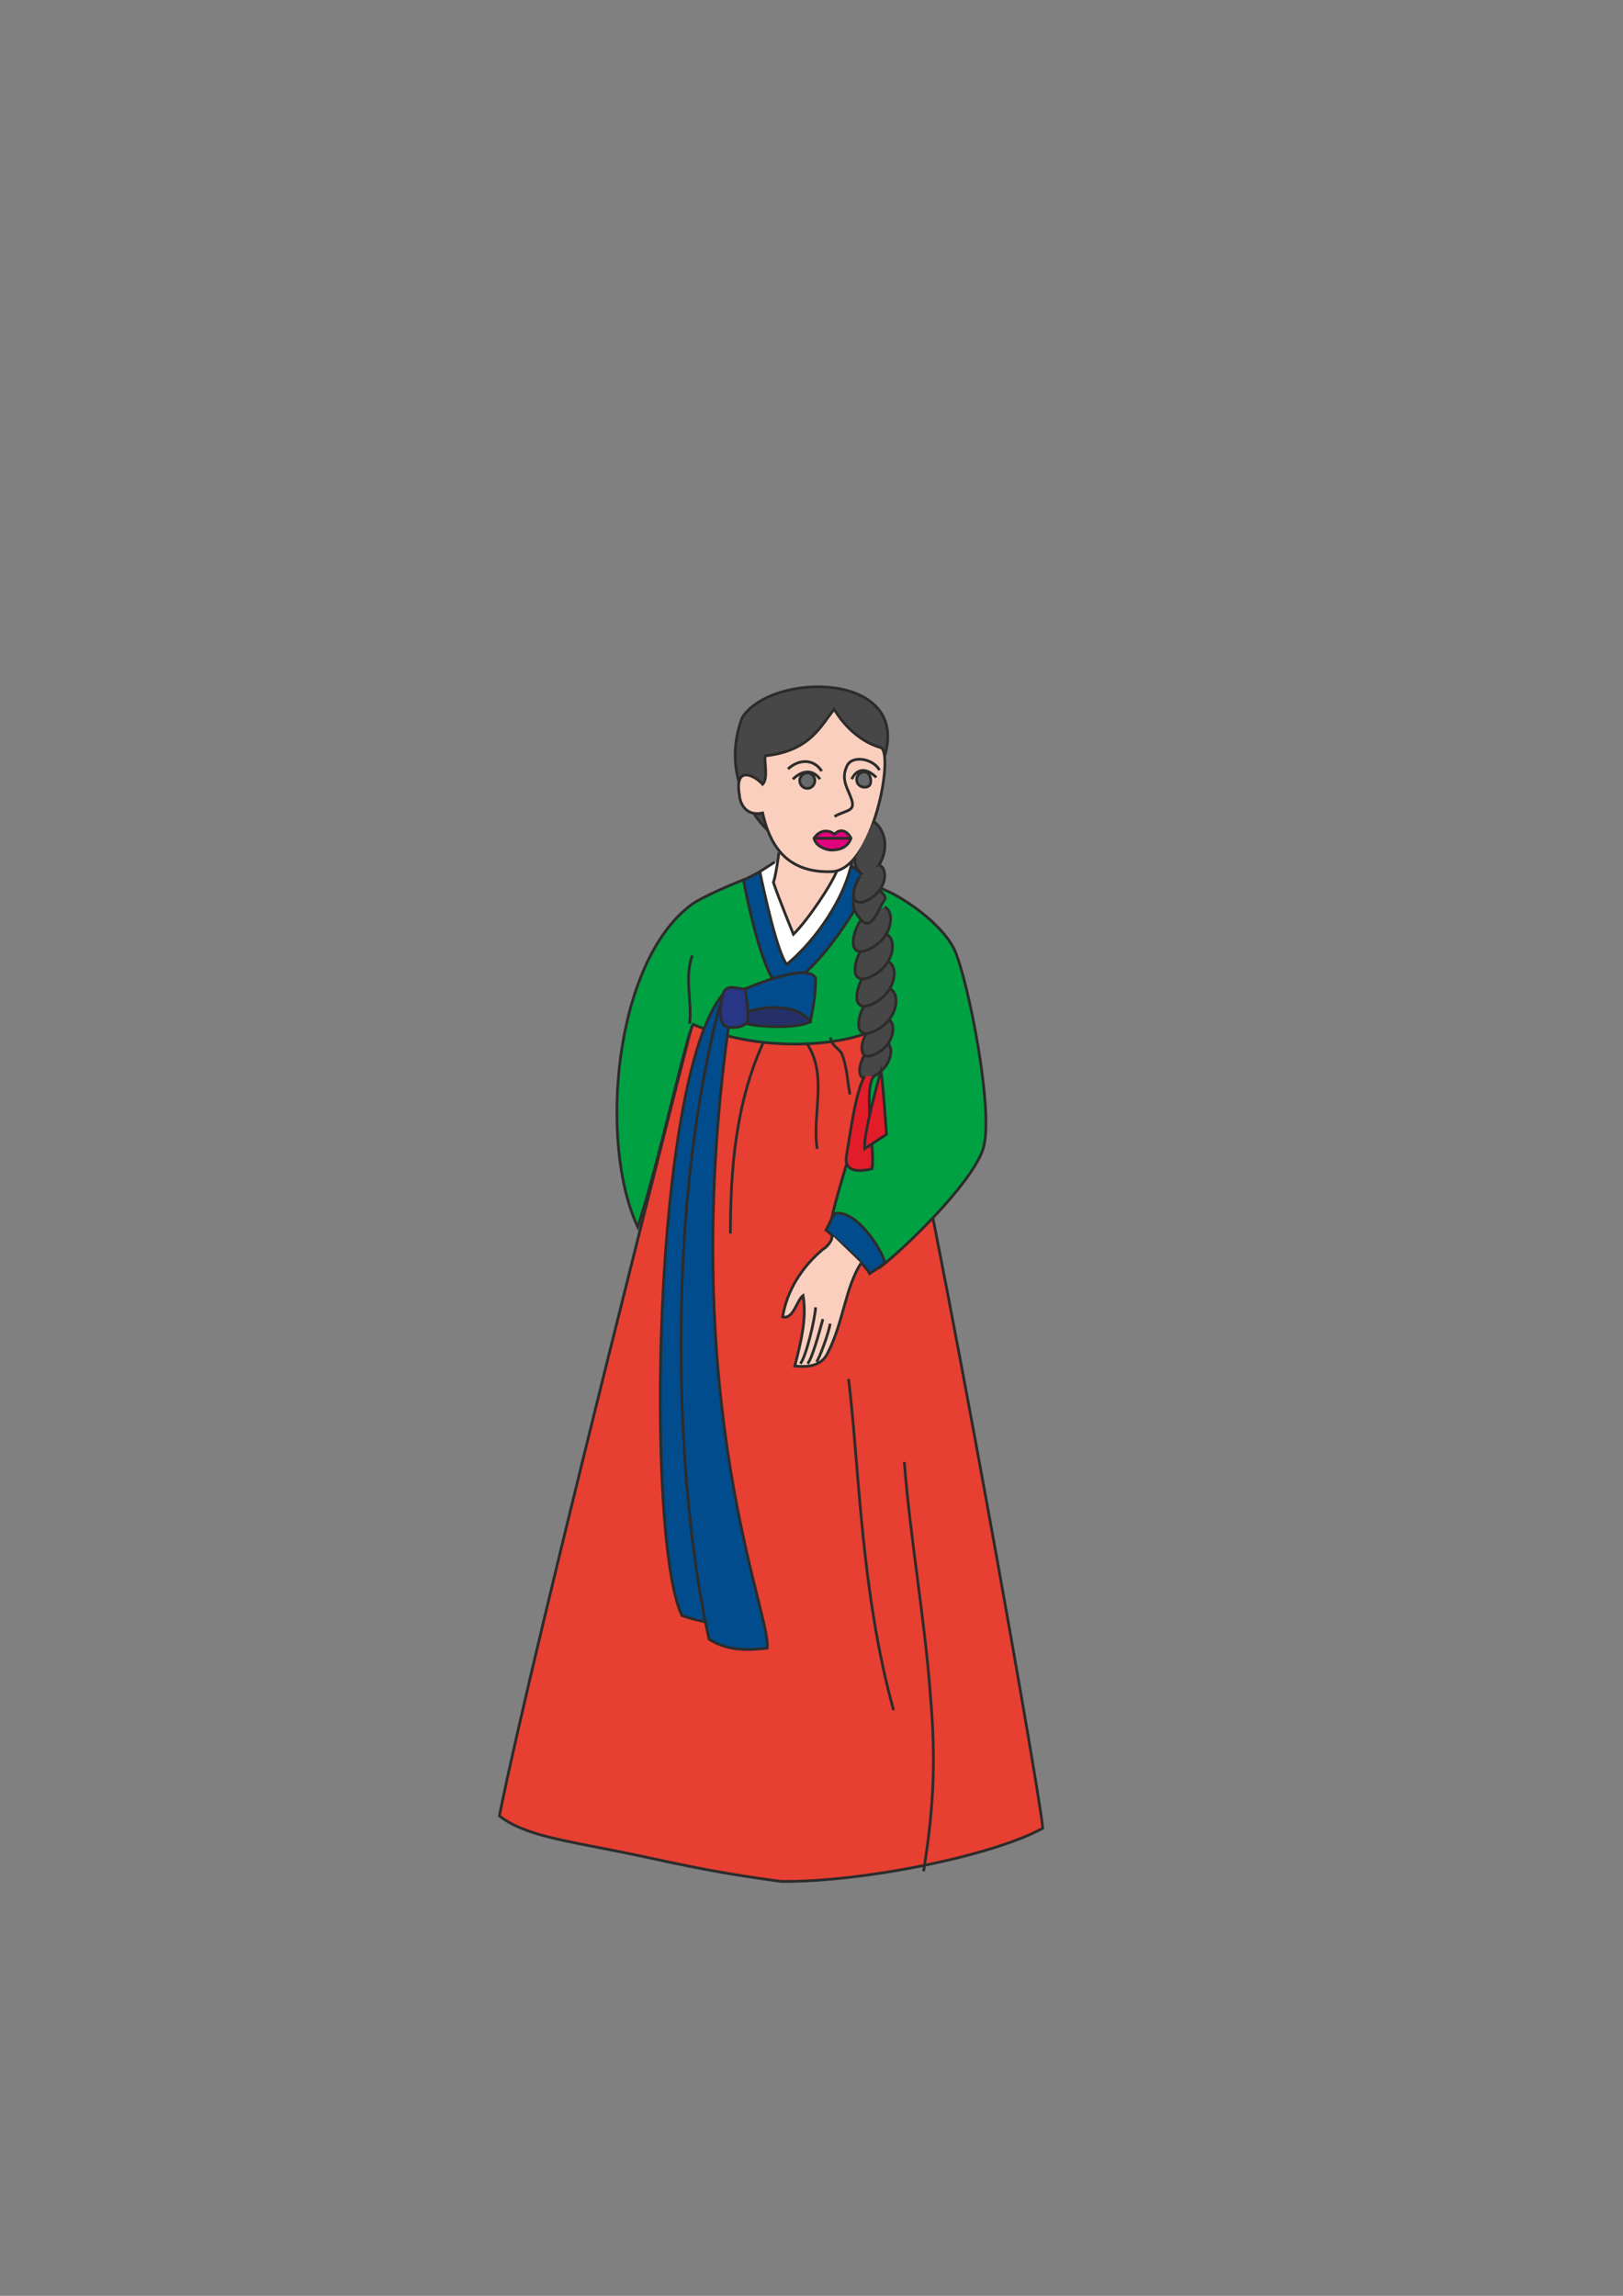 <?xml version="1.0" encoding="utf-8"?>
<!-- Created by UniConvertor 2.0rc4 (https://sk1project.net/) -->
<svg xmlns="http://www.w3.org/2000/svg" height="841.89pt" viewBox="0 0 595.276 841.89" width="595.276pt" version="1.1" xmlns:xlink="http://www.w3.org/1999/xlink" id="2a9a2ca1-f613-11ea-9937-dcc15c148e23">

<rect x="0" y="0" width="595.276" height="841.89" fill="#808080" stroke="none"/>

<g>
	<g>
		<path style="fill:#e73f32;" d="M 254.654,372.633 C 254.654,372.633 196.19,600.945 183.158,665.889 192.158,672.945 206.702,674.889 226.718,678.921 246.662,682.881 256.67,685.905 286.55,689.937 316.502,690.225 364.454,680.433 382.454,670.425 381.446,656.385 335.438,398.625 325.502,372.633 L 254.654,372.633 Z" />
		<path style="stroke:#2d2c2b;stroke-width:1.008;stroke-miterlimit:10.433;fill:none;" d="M 254.654,372.633 C 254.654,372.633 196.19,600.945 183.158,665.889 192.158,672.945 206.702,674.889 226.718,678.921 246.662,682.881 256.67,685.905 286.55,689.937 316.502,690.225 364.454,680.433 382.454,670.425 381.446,656.385 335.438,398.625 325.502,372.633" />
	</g>
	<g>
		<path style="fill:#00a142;" d="M 272.654,322.665 C 268.694,324.105 256.814,329.289 253.718,331.665 225.206,352.617 219.446,419.073 233.918,449.961 241.91,425.337 251.702,379.617 254.222,375.657 281.222,387.105 312.974,383.145 323.486,376.161 323.486,387.105 306.998,436.065 304.982,447.081 312.974,450.537 321.974,461.049 322.982,464.577 331.478,458.025 355.958,434.553 360.494,421.593 364.958,408.633 354.95,358.665 349.982,348.081 344.942,337.641 326.438,325.113 318.446,324.609 L 272.654,322.665 Z" />
		<path style="stroke:#2d2c2b;stroke-width:1.008;stroke-miterlimit:10.433;fill:none;" d="M 272.654,322.665 C 268.694,324.105 256.814,329.289 253.718,331.665 225.206,352.617 219.446,419.073 233.918,449.961 241.91,425.337 251.702,379.617 254.222,375.657 281.222,387.105 312.974,383.145 323.486,376.161 323.486,387.105 306.998,436.065 304.982,447.081 312.974,450.537 321.974,461.049 322.982,464.577 331.478,458.025 355.958,434.553 360.494,421.593 364.958,408.633 354.95,358.665 349.982,348.081 344.942,337.641 326.438,325.113 318.446,324.609" />
	</g>
	<g>
		<path style="fill:#004c8d;" d="M 278.702,319.641 C 278.702,319.641 274.166,322.161 272.654,322.665 274.166,330.081 279.206,356.145 286.046,362.625 300.446,357.657 316.502,329.145 318.446,324.609 315.998,320.145 313.982,318.633 312.47,317.625 L 278.702,319.641 Z" />
		<path style="stroke:#2d2c2b;stroke-width:1.008;stroke-miterlimit:10.433;fill:none;" d="M 278.702,319.641 C 278.702,319.641 274.166,322.161 272.654,322.665 274.166,330.081 279.206,356.145 286.046,362.625 300.446,357.657 316.502,329.145 318.446,324.609 315.998,320.145 313.982,318.633 312.47,317.625" />
	</g>
	<g>
		<path style="fill:#ffffff;" d="M 312.47,316.113 C 308.942,332.601 296.054,347.649 288.566,353.625 285.182,349.665 280.214,327.057 278.702,319.641 L 284.174,316.113 312.47,316.113 Z" />
		<path style="stroke:#2d2c2b;stroke-width:1.008;stroke-miterlimit:10.433;fill:none;" d="M 312.47,316.113 C 308.942,332.601 296.054,347.649 288.566,353.625 285.182,349.665 280.214,327.057 278.702,319.641 L 284.174,316.113" />
	</g>
	<g>
		<path style="fill:#facfbe;" d="M 285.686,312.657 C 285.686,312.657 284.678,320.649 283.67,323.601 285.686,329.649 291.014,342.609 291.014,342.609 296.558,337.137 305.486,323.601 306.998,319.137 L 285.686,312.657 Z" />
		<path style="stroke:#2d2c2b;stroke-width:1.008;stroke-miterlimit:10.433;fill:none;" d="M 285.686,312.657 C 285.686,312.657 284.678,320.649 283.67,323.601 285.686,329.649 291.014,342.609 291.014,342.609 296.558,337.137 305.486,323.601 306.998,319.137" />
	</g>
	<g>
		<path style="fill:#474747;" d="M 281.51,304.377 C 281.51,304.377 263.006,287.745 272.222,263.121 283.166,246.273 333.71,246.273 324.494,277.161 L 281.51,304.377 Z" />
		<path style="stroke:#2d2c2b;stroke-width:1.008;stroke-miterlimit:10.433;fill:none;" d="M 281.51,304.377 C 281.51,304.377 263.006,287.745 272.222,263.121 283.166,246.273 333.71,246.273 324.494,277.161" />
	</g>
	<path style="stroke:#2d2c2b;stroke-width:1.008;stroke-miterlimit:10.433;fill:#facfbe;" d="M 305.99,260.097 C 305.99,260.097 311.75,270.897 322.982,274.137 328.094,275.577 320.462,319.137 304.982,319.641 287.846,320.217 282.158,309.057 279.71,298.113 272.654,299.625 271.214,293.145 271.214,291.633 269.198,280.113 277.19,284.649 279.71,287.601 281.942,285.441 280.07,278.601 280.718,277.161 297.494,275.361 301.238,265.641 305.99,260.097 L 305.99,260.097 Z" />
	<g>
		<path style="fill:#474747;" d="M 317.726,385.737 C 314.342,390.777 313.838,397.977 320.462,394.665 327.158,391.281 328.238,383.577 324.926,381.849 L 317.726,385.737 Z" />
		<path style="stroke:#2d2c2b;stroke-width:1.008;stroke-miterlimit:10.433;fill:none;" d="M 317.726,385.737 C 314.342,390.777 313.838,397.977 320.462,394.665 327.158,391.281 328.238,383.577 324.926,381.849" />
	</g>
	<g>
		<path style="fill:#e31c2a;" d="M 320.462,394.665 C 316.502,399.993 321.11,421.881 319.814,428.577 319.814,428.577 309.158,431.889 310.454,423.897 311.822,415.977 313.838,399.993 317.15,394.665 L 320.462,394.665 Z" />
		<path style="stroke:#2d2c2b;stroke-width:1.008;stroke-miterlimit:10.433;fill:none;" d="M 320.462,394.665 C 316.502,399.993 321.11,421.881 319.814,428.577 319.814,428.577 309.158,431.889 310.454,423.897 311.822,415.977 313.838,399.993 317.15,394.665" />
	</g>
	<path style="stroke:#2d2c2b;stroke-width:1.008;stroke-miterlimit:10.433;fill:#e31c2a;" d="M 323.126,392.649 C 323.774,395.961 325.142,415.977 325.142,415.977 L 317.15,421.233 C 316.502,415.977 323.126,392.649 323.126,392.649 L 323.126,392.649 Z" />
	<g>
		<path style="fill:#004c8d;" d="M 273.374,362.625 C 273.374,362.625 295.91,352.617 299.15,358.665 299.15,366.009 297.926,370.761 297.206,374.649 291.23,371.985 272.654,373.281 272.654,373.281 L 273.374,362.625 Z" />
		<path style="stroke:#2d2c2b;stroke-width:1.008;stroke-miterlimit:10.433;fill:none;" d="M 273.374,362.625 C 273.374,362.625 295.91,352.617 299.15,358.665 299.15,366.009 297.926,370.761 297.206,374.649 291.23,371.985 272.654,373.281 272.654,373.281" />
	</g>
	<g>
		<path style="fill:#253068;" d="M 273.374,375.297 C 278.054,376.665 292.526,377.313 297.206,374.649 291.23,366.657 276.686,369.969 273.374,371.265 L 273.374,375.297 Z" />
		<path style="stroke:#2d2c2b;stroke-width:1.008;stroke-miterlimit:10.433;fill:none;" d="M 273.374,375.297 C 278.054,376.665 292.526,377.313 297.206,374.649 291.23,366.657 276.686,369.969 273.374,371.265" />
	</g>
	<g>
		<path style="fill:#004c8d;" d="M 265.166,364.641 C 239.39,394.665 236.654,564.441 250.118,592.449 255.374,594.393 264.014,595.761 264.014,595.761 261.35,580.425 240.686,495.105 264.662,370.617 L 265.166,364.641 Z" />
		<path style="stroke:#2d2c2b;stroke-width:1.008;stroke-miterlimit:10.433;fill:none;" d="M 265.166,364.641 C 239.39,394.665 236.654,564.441 250.118,592.449 255.374,594.393 264.014,595.761 264.014,595.761 261.35,580.425 240.686,495.105 264.662,370.617" />
	</g>
	<g>
		<path style="fill:#004c8d;" d="M 264.014,368.601 C 243.35,447.873 248.03,547.089 260.054,601.089 267.326,605.769 275.39,605.049 281.366,604.401 283.382,593.097 248.03,515.769 267.182,376.665 L 264.014,368.601 Z" />
		<path style="stroke:#2d2c2b;stroke-width:1.008;stroke-miterlimit:10.433;fill:none;" d="M 264.014,368.601 C 243.35,447.873 248.03,547.089 260.054,601.089 267.326,605.769 275.39,605.049 281.366,604.401 283.382,593.097 248.03,515.769 267.182,376.665" />
	</g>
	<path style="stroke:#2d2c2b;stroke-width:1.008;stroke-miterlimit:10.433;fill:#004c8d;" d="M 305.99,445.065 L 302.966,451.041 C 302.966,451.041 317.438,463.569 318.95,467.025 322.982,464.577 324.494,463.065 324.494,463.065 323.99,459.033 313.982,443.049 305.99,445.065 L 305.99,445.065 Z" />
	<g>
		<g>
			<path style="fill:#facfbe;" d="M 305.126,452.913 C 305.63,454.857 302.966,457.593 301.958,458.025 294.038,464.577 288.566,473.433 287.054,482.937 291.014,483.945 292.238,476.745 294.542,475.089 296.054,483.585 293.534,492.945 291.518,500.937 296.558,501.441 301.166,500.865 303.47,496.401 309.446,484.737 309.878,472.569 315.782,463.209 L 305.126,452.913 Z" />
			<path style="stroke:#2d2c2b;stroke-width:1.008;stroke-miterlimit:10.433;fill:none;" d="M 305.126,452.913 C 305.63,454.857 302.966,457.593 301.958,458.025 294.038,464.577 288.566,473.433 287.054,482.937 291.014,483.945 292.238,476.745 294.542,475.089 296.054,483.585 293.534,492.945 291.518,500.937 296.558,501.441 301.166,500.865 303.47,496.401 309.446,484.737 309.878,472.569 315.782,463.209" />
		</g>
		<g>
			<path style="fill:#facfbe;" d="M 293.534,500.073 C 295.55,497.769 298.79,484.449 299.15,479.409 L 293.534,500.073 Z" />
			<path style="stroke:#2d2c2b;stroke-width:1.008;stroke-miterlimit:10.433;fill:none;" d="M 293.534,500.073 C 295.55,497.769 298.79,484.449 299.15,479.409" />
		</g>
		<g>
			<path style="fill:#facfbe;" d="M 296.198,500.073 C 297.782,498.417 300.446,488.769 301.814,483.729 L 296.198,500.073 Z" />
			<path style="stroke:#2d2c2b;stroke-width:1.008;stroke-miterlimit:10.433;fill:none;" d="M 296.198,500.073 C 297.782,498.417 300.446,488.769 301.814,483.729" />
		</g>
		<g>
			<path style="fill:#facfbe;" d="M 299.438,499.425 C 300.446,498.417 304.118,488.409 304.478,485.385 L 299.438,499.425 Z" />
			<path style="stroke:#2d2c2b;stroke-width:1.008;stroke-miterlimit:10.433;fill:none;" d="M 299.438,499.425 C 300.446,498.417 304.118,488.409 304.478,485.385" />
		</g>
	</g>
	<path style="stroke:#2d2c2b;stroke-width:1.008;stroke-miterlimit:10.433;fill:none;" d="M 322.55,282.417 C 320.534,278.385 312.83,276.729 310.742,280.689 308.15,285.945 311.03,289.041 312.398,293.361 313.694,297.681 310.382,296.961 306.062,299.409" />
	<path style="stroke:#2d2c2b;stroke-width:1.008;stroke-miterlimit:10.433;fill:none;" d="M 312.398,285.729 C 312.398,285.729 315.062,278.961 321.398,285.081" />
	<path style="stroke:#2d2c2b;stroke-width:1.008;stroke-miterlimit:10.433;fill:#68696a;" d="M 317.078,288.681 C 318.59,288.681 319.382,287.961 319.382,286.377 319.382,284.793 318.59,283.065 317.078,283.065 315.494,283.065 314.198,284.289 314.198,285.873 314.198,287.457 315.494,288.681 317.078,288.681 L 317.078,288.681 Z" />
	<path style="stroke:#2d2c2b;stroke-width:1.008;stroke-miterlimit:10.433;fill:none;" d="M 301.382,282.777 C 298.358,278.097 292.958,278.385 288.998,281.985" />
	<path style="stroke:#2d2c2b;stroke-width:1.008;stroke-miterlimit:10.433;fill:none;" d="M 300.734,285.729 C 300.734,285.729 297.134,279.753 290.798,285.729" />
	<path style="stroke:#2d2c2b;stroke-width:1.008;stroke-miterlimit:10.433;fill:#68696a;" d="M 296.126,289.113 C 294.542,289.113 293.318,287.817 293.318,286.233 293.318,284.721 294.542,283.425 296.126,283.425 297.638,283.425 298.862,284.721 298.862,286.233 298.862,287.817 297.638,289.113 296.126,289.113 L 296.126,289.113 Z" />
	<path style="stroke-linejoin:round;stroke:#2d2c2b;stroke-linecap:round;stroke-miterlimit:10.433;stroke-width:1.008;fill:#e3007d;" d="M 306.062,305.961 C 303.83,304.017 300.518,304.377 298.574,307.401 303.542,307.689 312.11,307.401 312.11,307.401 311.03,305.025 308.366,303.369 306.062,305.961 L 306.062,305.961 Z" />
	<path style="stroke-linejoin:round;stroke:#2d2c2b;stroke-linecap:round;stroke-miterlimit:10.433;stroke-width:1.008;fill:#e3007d;" d="M 298.574,307.401 L 312.11,307.401 C 310.742,311.361 306.926,311.721 304.91,311.721 303.038,311.721 299.15,310.353 298.574,307.401 L 298.574,307.401 Z" />
	<g>
		<path style="fill:#474747;" d="M 318.518,377.601 C 315.134,382.569 314.63,389.769 321.254,386.457 327.95,383.145 329.03,375.369 325.718,373.713 L 318.518,377.601 Z" />
		<path style="stroke:#2d2c2b;stroke-width:1.008;stroke-miterlimit:10.433;fill:none;" d="M 318.518,377.601 C 315.134,382.569 314.63,389.769 321.254,386.457 327.95,383.145 329.03,375.369 325.718,373.713" />
	</g>
	<g>
		<path style="fill:#474747;" d="M 317.798,367.305 C 313.838,373.281 313.118,381.993 321.11,377.961 329.174,373.929 330.47,364.641 326.438,362.625 L 317.798,367.305 Z" />
		<path style="stroke:#2d2c2b;stroke-width:1.008;stroke-miterlimit:10.433;fill:none;" d="M 317.798,367.305 C 313.838,373.281 313.118,381.993 321.11,377.961 329.174,373.929 330.47,364.641 326.438,362.625" />
	</g>
	<g>
		<path style="fill:#474747;" d="M 317.15,357.297 C 313.118,363.273 312.47,371.985 320.462,367.953 328.454,363.993 329.822,354.633 325.79,352.617 L 317.15,357.297 Z" />
		<path style="stroke:#2d2c2b;stroke-width:1.008;stroke-miterlimit:10.433;fill:none;" d="M 317.15,357.297 C 313.118,363.273 312.47,371.985 320.462,367.953 328.454,363.993 329.822,354.633 325.79,352.617" />
	</g>
	<g>
		<path style="fill:#474747;" d="M 316.502,347.289 C 312.47,353.265 311.822,361.977 319.814,357.945 327.878,353.985 329.174,344.625 325.142,342.609 L 316.502,347.289 Z" />
		<path style="stroke:#2d2c2b;stroke-width:1.008;stroke-miterlimit:10.433;fill:none;" d="M 316.502,347.289 C 312.47,353.265 311.822,361.977 319.814,357.945 327.878,353.985 329.174,344.625 325.142,342.609" />
	</g>
	<g>
		<path style="fill:#474747;" d="M 315.782,337.281 C 311.822,343.329 311.174,351.969 319.166,347.865 327.158,343.977 328.454,334.617 324.494,332.601 L 315.782,337.281 Z" />
		<path style="stroke:#2d2c2b;stroke-width:1.008;stroke-miterlimit:10.433;fill:none;" d="M 315.782,337.281 C 311.822,343.329 311.174,351.969 319.166,347.865 327.158,343.977 328.454,334.617 324.494,332.601" />
	</g>
	<g>
		<path style="fill:#474747;" d="M 320.462,301.281 C 325.142,304.665 327.158,313.305 319.166,321.297 311.174,329.289 311.822,332.601 315.782,337.281 319.814,341.961 322.118,333.105 324.494,329.865 326.438,327.201 311.174,319.929 313.838,314.601 L 320.462,301.281 Z" />
		<path style="stroke:#2d2c2b;stroke-width:1.008;stroke-miterlimit:10.433;fill:none;" d="M 320.462,301.281 C 325.142,304.665 327.158,313.305 319.166,321.297 311.174,329.289 311.822,332.601 315.782,337.281 319.814,341.961 322.118,333.105 324.494,329.865 326.438,327.201 311.174,319.929 313.838,314.601" />
	</g>
	<g>
		<path style="fill:#474747;" d="M 315.494,321.225 C 312.11,326.193 311.606,333.393 318.23,330.081 324.926,326.769 326.006,318.993 322.694,317.337 L 315.494,321.225 Z" />
		<path style="stroke:#2d2c2b;stroke-width:1.008;stroke-miterlimit:10.433;fill:none;" d="M 315.494,321.225 C 312.11,326.193 311.606,333.393 318.23,330.081 324.926,326.769 326.006,318.993 322.694,317.337" />
	</g>
	<path style="stroke:#2d2c2b;stroke-width:1.008;stroke-miterlimit:10.433;fill:#273786;" d="M 273.374,362.625 C 271.214,363.057 266.318,360.177 265.166,364.641 263.654,370.617 263.654,376.161 267.182,376.665 271.862,377.313 274.022,375.369 274.166,374.145 274.67,371.625 273.374,362.625 273.374,362.625 L 273.374,362.625 Z" />
	<path style="stroke:#2d2c2b;stroke-width:1.008;stroke-miterlimit:10.433;fill:none;" d="M 252.926,375.369 C 253.934,367.377 250.91,358.377 253.934,350.385" />
	<path style="stroke:#2d2c2b;stroke-width:1.008;stroke-miterlimit:10.433;fill:none;" d="M 304.694,380.409 C 304.694,383.361 307.718,384.369 308.726,386.385 310.742,391.353 310.742,396.393 311.75,401.361" />
	<path style="stroke:#2d2c2b;stroke-width:1.008;stroke-miterlimit:10.433;fill:none;" d="M 295.766,382.353 C 303.83,394.377 297.71,408.345 299.726,421.305" />
	<path style="stroke:#2d2c2b;stroke-width:1.008;stroke-miterlimit:10.433;fill:none;" d="M 279.926,382.353 C 269.918,404.385 267.902,428.289 267.902,452.337" />
	<path style="stroke:#2d2c2b;stroke-width:1.008;stroke-miterlimit:10.433;fill:none;" d="M 331.694,536.145 C 333.71,563.145 339.254,594.177 341.198,621.177 343.214,644.145 342.71,661.641 338.75,686.193" />
	<path style="stroke:#2d2c2b;stroke-width:1.008;stroke-miterlimit:10.433;fill:none;" d="M 311.246,505.689 C 315.206,538.593 315.71,583.593 327.734,627.153" />
</g>
</svg>